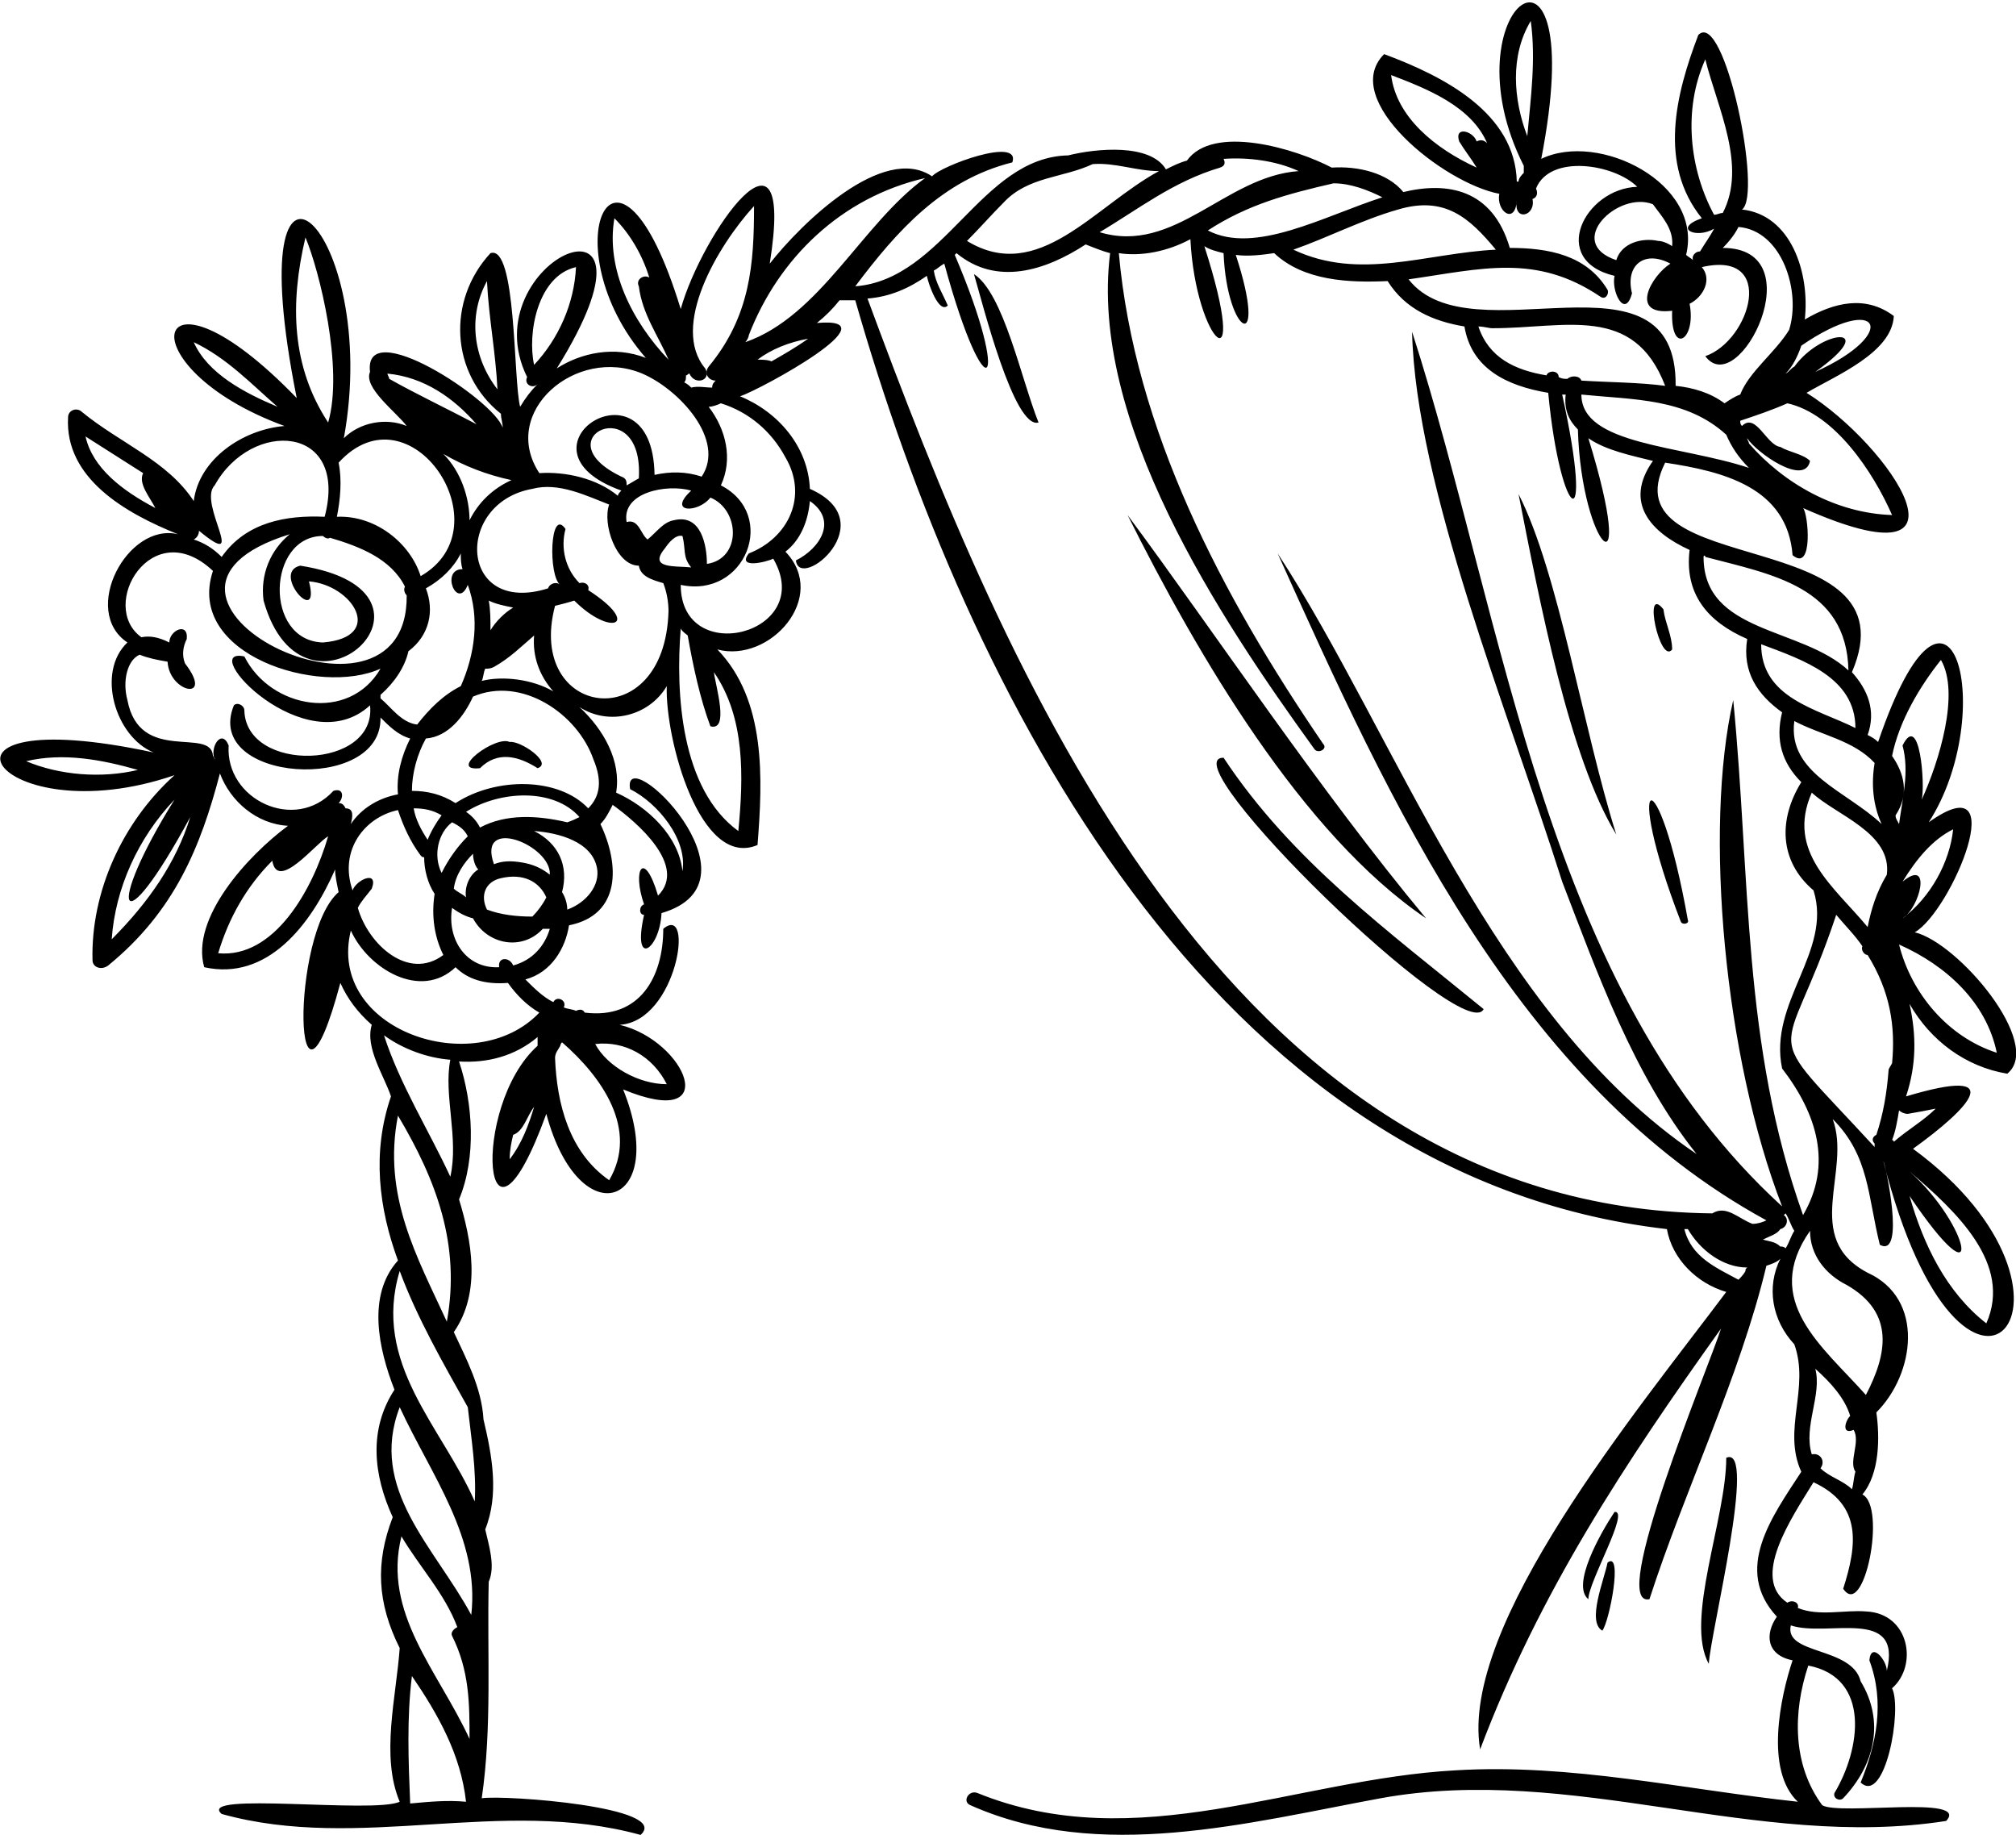 <?xml version="1.0" encoding="utf-8"?>
<!-- Generator: Adobe Illustrator 24.0.1, SVG Export Plug-In . SVG Version: 6.00 Build 0)  -->
<svg version="1.1" id="Capa_1" xmlns="http://www.w3.org/2000/svg" xmlns:xlink="http://www.w3.org/1999/xlink" x="0px" y="0px"
	 viewBox="0 0 115.5 105.1" style="enable-background:new 0 0 115.5 105.1;" xml:space="preserve">
<style type="text/css">
	.st0{fill-rule:evenodd;clip-rule:evenodd;}
</style>
<g id="a">
</g>
<g id="b">
	<g id="c">
		<g>
			<path class="st0" d="M115,61.5c2.1-1.7-2.8-7.5-5.3-8.1c2.1-1.2,5.7-9.8,0.8-6.3c4-6.2,1.3-16.9-2.9-4.6
				c-0.2-0.2-0.4-0.3-0.6-0.4c0.5-1.4,0-2.6-0.9-3.6c3.7-8.6-14.1-5.2-10.7-12c3.3,0.5,7,1.4,7.3,5.3c1.2,1,0.9-2.4,0.6-2.7
				c10.6,4.7,5-3.6,0.2-6.6c1.7-1,4.9-2.3,5-4.4c-1.6-1.2-3.4-0.8-5.1,0.2c0.3-2.7-0.8-6-3.6-6.3C101,11.2,98.8,0.5,97.3,2
				C96,5.4,95,9.4,97.5,12.5c-1.7,0.6-0.3,1.2,0.7,0.6c-0.2,0.4-0.5,0.8-0.8,1.3c-0.3,0-0.5,0.3-0.4,0.5c-0.1-0.1-0.3-0.2-0.4-0.3
				c1-4.1-5-7.1-8.3-5.5c2.9-14.9-5.6-8.7-1,0.4c0,0.1,0,0.3,0,0.4C87.2,10,87,10.2,87,10.4c0,0-0.1,0-0.1,0c-0.1-3.9-4.1-6-7.6-7.3
				c-2.6,2.6,3.4,7.4,6.6,8c-0.2,1,0.9,1.8,1,0.4c-0.2,1.2,1.1,0.9,0.9-0.1c0.3-0.1,0.3-0.4,0.2-0.6c0.8-2,4.5-1.4,5.8-0.1
				c-3,0.1-5.1,4.2-1.3,5.1c-0.2,0.9,0.6,2.5,1,1c-0.4-1.6,0.7-2.5,2.2-1.7c-1.1,0.7-2.4,3,0.1,2.7c-0.1,2.6,1.4,1.7,1-0.4
				c0.8-0.4,1.3-1.4,0.7-2.1c4.3-1,2.8,4.2,0.2,5.1c1.9,2.6,6.3-6.2,1-6.2c0.4-0.4,0.7-0.8,0.9-1.2c2.5,0.2,3.6,3.7,2.9,5.9
				c-0.8,1.3-2.3,2.4-2.8,3.7c-0.3,0.1-0.6,0.3-0.9,0.5c-0.8-0.6-1.8-0.9-2.8-1c0.1-8.4-11.7-1.5-15.3-6.1c4.2-0.6,7.3-1.5,11,1
				c0.3,0.2,0.5-0.2,0.4-0.4c-1.2-2-3.4-2.4-5.6-2.4c-1-3.4-3.6-3.8-6.1-3.2c-0.9-1.1-2.6-1.5-4.1-1.4c-2.1-1.1-6.8-2.5-8.3-0.4
				c-0.4,0.1-0.8,0.3-1.2,0.5c-0.9-1.5-4-1.2-5.6-0.8c-5,0.1-7.1,7.1-12.2,7.5c2.4-3.2,5-6.1,9-7.1c0.5-1.5-4.1,0.2-4.6,0.8
				c-2.8-1.9-7.5,2.7-9.3,5c1.5-9.4-3.9-1.7-5.1,2.6c-3.7-12.1-7.5-3.5-2,2.8c-1.8-0.7-3.7-0.3-5.1,0.6c7.1-11.4-5-6.2-1.7,0.5
				c-0.2,0.4,0.3,0.7,0.6,0.4c-0.4,0.4-0.7,0.8-1,1.3c-0.4-1.5-0.2-9.3-1.7-8.8c-2.5,2.7-2.3,6.9,0.6,9.2c0,0.3,0.1,0.5,0.1,0.8
				c-0.5-1.6-8-6.5-7.6-3.2c-0.4,0.9,1.5,2.3,2.1,3.1c-1.2-0.5-2.7-0.2-3.6,0.7C21.9,13,13.5,5.3,17,22.8c-8.4-8.7-10-1.8-0.7,1.6
				c-2.4,0.2-4.9,1.9-5.2,4.3c-1.5-2.3-4.2-3.3-6.4-5.1c-0.3-0.3-0.8-0.1-0.8,0.3c-0.2,3.5,3.3,5.5,6.3,6.7
				c-2.9-0.7-5.6,4.4-2.9,6.2c-1.8,1.7-0.7,5.4,1.5,6.3C-5.6,40-0.2,47.9,10,44.4c-3,2.7-4.8,6.7-4.7,10.6c0,0.4,0.5,0.6,0.9,0.3
				c3.8-3.1,5.3-6.8,6.4-11c0.6,1.6,2.1,2.9,3.9,3c-2.3,1.7-5.6,5.3-4.8,8.1c3.6,0.8,6.1-2.4,7.5-5.6c0,0.4,0.1,0.8,0.2,1.3
				c-2.8,2.4-2.6,15.3,0.1,5.2c0.4,0.9,1,1.7,1.8,2.4c-0.4,1.3,0.7,2.9,1.1,4.1c-1.1,3.2-0.7,6.4,0.4,9.4c-1.8,2-1.1,5.1-0.2,7.4
				c-1.5,2.3-1.2,4.9-0.1,7.3c-1,2.6-0.9,4.9,0.4,7.5c-0.2,2.8-1.1,6.2,0,8.8c-1.5,0.7-11.7-0.6-10.2,0.7c7.9,2.2,16-1,24,1.2
				c1.8-1.6-7.8-2.3-9.1-2.1c0.6-4.1,0.3-8.3,0.4-12.4c0.4-0.9,0-2.1-0.2-3c0.8-2,0.4-4.2-0.1-6.3c-0.1-1.8-1-3.5-1.7-5
				c1.6-2.3,1-5.3,0.3-7.6c1-2.4,0.8-5.5,0-7.9c1.6,0.1,3.2-0.3,4.5-1.4c0,0.2,0,0.3,0,0.5c-3.9,3.5-3.1,13.8,0.5,3.9
				c1.9,7.1,7.1,5.3,4.4-1.4c5.8,2.4,3.6-2.8-0.2-3.7c3.3-0.2,4.3-7,2.5-5.5c0,2.7-1.3,5.2-4.5,4.8c-0.1-0.2-0.3-0.2-0.5-0.1
				c-0.2-0.1-0.5-0.1-0.7-0.2c0.2-0.4-0.4-0.7-0.6-0.3c-0.6-0.3-1.1-0.8-1.6-1.3c1.5-0.4,2.3-1.8,2.5-3.1c3-0.6,2.9-3.5,1.8-5.8
				c0.3-0.3,0.5-0.7,0.7-1.1c1.4,1,4.3,3.5,2.6,5.2c-0.8-2.7-1.5-1.5-0.8,0.5c-0.3,0.1-0.3,0.6,0,0.6c-0.7,3.1,0.9,2,1-0.1
				c6.2-1.8-2.3-10-1.8-7.1c1.6,0.8,3.3,2.9,3,4.7c-0.2-2-2-3.7-3.8-4.5c0.3-1.8-0.7-3.6-2.1-4.9c1.7,1.1,4,0.5,5-1.2
				c-0.1,3,1.9,10.5,5.2,9.1c0.3-3.8,0.5-8.3-2.3-11.2c3,0.8,6.4-3,3.9-5.6c0.9-0.7,1.3-1.8,1.4-2.9c1.6,1.1,0.6,2.7-0.8,3.4
				c0.2,1.8,5.1-2.2,0.8-4.1c-0.1-2.4-1.8-4.4-4-5.3c1.2-0.4,8.9-4.6,4.4-4.2c0.5-0.4,0.9-0.8,1.3-1.3c0.3,0,0.6,0,0.9,0
				c6.4,22.4,20.4,50.2,46.5,53.2c0.3,1.7,1.7,3.1,3.4,3.6c-5.1,6.8-15.3,19.1-14.1,26.2c3.4-9,8.3-16.4,13.8-24.1
				c-0.7,2.2-6.5,16-4.1,15.5c2-6.2,5.2-12.8,6.7-19.1c0.3-0.1,0.6-0.2,0.8-0.4c-0.8,1.6-0.5,3.5,0.8,4.9c0.9,2.5-0.7,4.9,0.4,7.3
				c-1.7,2.6-3.9,5.6-1.4,8.3c-0.7,1-0.6,2.2,0.9,2.5c-0.7,2.1-1.6,6.3,0.3,8.1c-6.5-0.7-13-2.2-19.6-1.8c-9.2,0.5-18.3,5-27.4,1.3
				c-0.5-0.2-0.9,0.5-0.4,0.7c7.4,3.3,15.9,1,23.5-0.4c11-2,21.5,3,32.4,1.3c1.4-1.5-6.1-0.3-7.1-0.9c-1.7-2.3-1.7-5.3-0.8-8
				c3.6,0.7,3,4.8,1.5,7.3c-0.1,0.3,0.3,0.5,0.5,0.3c1.8-1.9,2.4-4.4,1-6.7c-0.5-2-4.4-1.5-4-3.2c2.1,0.7,6.4-1.1,5.5,2.6
				c0-0.6-0.9-1.7-1-0.6c0.9,2.4,0.4,4.8-0.5,7c1.4,1.3,2.4-4.2,1.8-5.4c1.5-1.3,1-4.3-1.5-4.4c-1.2-0.1-2.7,0.3-3.9-0.2
				c0.1-0.3-0.3-0.5-0.6-0.3c-2.1-1.4,0.2-4.8,1.5-6.9c2.8,1.3,2.5,3.6,1.7,6.1c1.2,1.8,2.5-4.7,1.1-5.4c1-1.2,1-3.3,0.8-4.7
				c2.2-2.2,2.8-6.5-0.5-8c-3.8-2-0.9-5.8-2-8.8c2.1,2.1,2,4.4,2.7,7.2c1.5,0.8,0.3-4.7,0.2-4.8c4.6,18.1,13.3,7.8,1.7-0.7
				c3.2-2.3,5.6-4.8-0.4-3c0.6-1.8,0.6-3.5,0.2-5.3C110.6,59.6,112.6,61.1,115,61.5L115,61.5z M84.6,8.1c-0.2-0.6-1.3-0.9-1,0
				c0.3,0.5,0.7,1,1,1.5c-2.4-1.1-4.6-2.9-4.9-5.3c2.1,0.8,4.6,1.8,5.5,3.9C85,8,84.8,8,84.6,8.1L84.6,8.1z M87.5,7.8
				c-0.8-2.1-1-4.6,0.2-6.6C88,3.4,87.7,5.6,87.5,7.8z M95,13.8c-0.9-0.2-2.1,0.1-2.4,1.1c-3-1,0.1-4,2.1-3.2
				c0.5,0.7,1.2,1.4,1.1,2.4C95.5,13.9,95.2,13.8,95,13.8L95,13.8z M98.7,12.2c-0.2,0-0.3,0.1-0.5,0.1c-1.4-2.6-1.8-6-0.5-8.9
				C98.4,6.2,100.1,9.5,98.7,12.2L98.7,12.2z M27.9,16.1c0.1,2.1,0.5,4.1,0.6,6.2C27.1,20.5,26.8,18.1,27.9,16.1z M11.1,19.6
				c1.9,0.9,3.3,2.4,4.8,3.7C14,22.5,11.9,21.4,11.1,19.6z M4.9,25c1.1,0.7,2.2,1.4,3.3,2.1c-0.3,0.6,0.4,1.4,0.7,2
				C7,28.1,5.3,26.8,4.9,25L4.9,25z M1.5,43.6c2.1-0.5,4.3-0.1,6.4,0.5C5.8,44.6,3.4,44.4,1.5,43.6z M29.2,66.4c0-0.5,0.1-1,0.2-1.4
				c0.6-0.2,0.8-1.1,1.2-1.6C30.3,64.4,29.9,65.5,29.2,66.4z M38.2,62.1c-1.6,0-3.4-1-4.1-2.3C35.8,59.6,37.4,60.5,38.2,62.1z
				 M32.1,59.9c0,0,0-0.1,0.1-0.2c2.3,2,4.4,5,2.7,7.9c-2.3-1.6-3-4.4-3.1-7C31.8,60.3,32,60.1,32.1,59.9z M35.2,12.5
				c0.9,0.9,1.6,2.1,2,3.4c-0.3-0.2-0.8,0.1-0.6,0.5l0,0c0.2,1.6,1.1,2.8,1.7,4.2C36.2,18.4,34.7,15.4,35.2,12.5L35.2,12.5z
				 M30.6,20.9c-0.4-1.8,0.2-5.1,2.4-5.6C32.9,17.4,32,19.4,30.6,20.9z M36.8,21.4c2.1,0.9,4.8,3.8,3.4,5.9
				c-0.9-0.3-1.8-0.3-2.7-0.1c-0.1-7-8.6-1.5-1.9,0.9c-0.1,0.1-0.2,0.2-0.2,0.3c-1.2-1-3-1.4-4.5-1.3C28.6,23.6,33,19.8,36.8,21.4
				L36.8,21.4z M38.6,29.8c-0.6,0.1-1,0.7-1.5,1.1c-0.4-0.3-0.5-1.2-1.2-1c-0.3-1.7,2.3-2.2,3.7-1.8c-1.4,1.3,0.4,1.3,1.1,0.4
				c1.7,0.7,1.8,3.5-0.2,3.8C40.5,31.3,40.2,29.4,38.6,29.8z M35.9,27.8c0-0.2,0-0.4-0.3-0.5c-4.6-2.2,1.3-5,1,0.1
				C36.4,27.5,36.1,27.7,35.9,27.8z M29.3,27.5c-1.1,0.5-1.9,1.3-2.4,2.3c0-1.3-0.5-2.8-1.5-3.8C26.6,26.7,27.9,27.2,29.3,27.5
				L29.3,27.5z M15.1,34.4c2.3,8.2,11.7-0.5,2.1-2c-1.7,0.4,1.2,3.6,0.5,0.9c2.5,0.2,4.4,3.2,0.8,3.5c-3.4-0.1-3.2-6.1,0-6.1
				c0.1,0.1,0.3,0.2,0.4,0.1c1.7,0.5,3.5,1.2,4.3,2.8c-0.1,0.2,0,0.4,0.1,0.5c0.1,9.1-18,0-6.7-3.5C15.5,31.5,14.9,32.9,15.1,34.4z
				 M23.4,37.3c1.2-0.9,1.5-2.3,1-3.6c0.9-0.5,1.6-1.2,2-2c0,0.3,0,0.6,0.1,0.9c-1.3,0-0.3,2.4,0.3,0.9c0.7,1.9,0.4,4-0.4,5.8
				c-1,0.5-1.8,1.3-2.5,2.2c-0.9-0.1-1.5-1-2.1-1.5c0-0.1,0-0.1,0-0.2C22.6,39.1,23.2,38.2,23.4,37.3L23.4,37.3z M22.3,21.7
				c0-0.1-0.1-0.2-0.1-0.3c2.1,0.2,3.8,1.4,5.1,2.9C25.6,23.4,23.9,22.6,22.3,21.7L22.3,21.7z M19.4,26.5c4.1-4.5,9.6,3.7,4.7,6.5
				c-0.6-1.9-2.6-3.5-4.8-3.4C19.5,28.6,19.6,27.5,19.4,26.5z M17.5,13.6c0.8,1.9,2.2,7.5,1.3,10.6C16.7,21,16.6,17.4,17.5,13.6z
				 M11.4,30.4C11.4,30.4,11.4,30.4,11.4,30.4c2.9,2.4-0.1-1.6,0.9-2.6c2.1-3.8,7.7-3.5,6.3,1.8c-2.2-0.1-4.5,0.3-5.9,2.3
				c-0.5-0.5-1-0.8-1.6-1C11.3,30.8,11.4,30.6,11.4,30.4L11.4,30.4z M6.4,53.8c0.2-2.9,1.5-5.8,3.6-8c-4,6.4-3.2,8.6,0.9,1
				C10.1,49.4,8.5,51.7,6.4,53.8z M12.5,54.6c0.6-2,1.6-3.8,3.1-5.3c0.3,1.8,2.5-1,3.2-1.4C17.9,51,15.7,54.9,12.5,54.6z M19.4,46
				c0.3-0.3,0.3-0.9-0.3-0.7c-2.2,2.4-6.2,0.5-6-2.6c-0.4-1-1.1,0.1-0.8,0.8l0,0c0-0.1,0-0.1-0.1-0.2c-0.1-1.7-4.2,0.5-4.9-3.2
				C7,39,7.3,37.8,8,37.5c0.5,0.2,1,0.3,1.6,0.4c0.1,1.8,2.7,2.3,1,0.1c-0.2-0.5-0.1-1,0.1-1.4c0.1-1-1-0.5-1,0.2
				c-0.6-0.3-1.1-0.4-1.6-0.3c-2.5-1.8,0.6-7.1,4.1-3.8c-1.6,4.8,6.1,7.2,9.6,5.6c-1.8,3.1-6.3,2.3-7.8-0.7
				c-2.8-0.6,3.5,6.2,7.2,2.8c0.4,3.7-7.1,3.9-7.2,0.3c0-0.3-0.4-0.5-0.6-0.3c-1.8,4.4,8.5,5.1,8.4,0.7c0.5,0.5,1,1,1.7,1.2
				c-0.5,1-0.8,2.1-0.7,3.2c-1.1,0.2-2.1,0.8-2.7,1.7c0.1-0.4,0.2-0.9-0.3-0.9C19.7,46.1,19.6,46,19.4,46L19.4,46z M26.7,46.5
				c1.9-1.2,5-1.4,6.5,0.3c-0.2,0.1-0.4,0.2-0.7,0.3c-1.7-0.4-3.5-0.5-5,0.3C27.3,47,27,46.7,26.7,46.5L26.7,46.5z M27.4,49.8
				c-0.5,0.3-0.8,1-0.7,1.6c-0.2-0.2-0.5-0.3-0.7-0.5c0.1-0.8,0.6-1.5,1.1-2C27.1,49.2,27.2,49.6,27.4,49.8L27.4,49.8z M26.8,47.9
				c-0.6,0.6-1.1,1.3-1.5,2.1c-0.5-1-0.2-2.3,0.6-2.9C26.3,47.3,26.6,47.5,26.8,47.9L26.8,47.9z M24.5,48.1
				c-0.4-0.6-0.7-1.2-0.8-1.8c0.6,0,1.1,0.1,1.6,0.4C25,47.1,24.7,47.6,24.5,48.1z M24.1,49c0.1,0.1,0.1,0.1,0.2,0.1
				c0,0.7,0.2,1.5,0.6,2.1c-0.2,1.3,0,2.5,0.5,3.5c-2,1.5-4.3-0.6-4.9-2.7c0.2-0.4,0.5-0.7,0.8-1.1c0.4-1.1-0.9-0.5-1.1,0.1
				c-0.8-2.3,0.7-4.2,2.6-4.6C23.1,47.3,23.5,48.2,24.1,49z M22,59.3c1.1,0.8,2.5,1.3,3.8,1.4c-0.4,2,0.5,4.5,0,6.7
				C24.6,64.8,22.9,62.1,22,59.3L22,59.3z M22.8,63.9c2.2,3.7,3.6,7.4,2.8,11.8C23.9,72,21.9,68.5,22.8,63.9z M23.5,103.3
				c-0.1-2.4-0.2-4.9,0.1-7.3c1.5,2.2,2.8,4.5,3.1,7.2C25.6,103.1,24.6,103.2,23.5,103.3z M26.9,99.6c-1.8-3.9-5-7.2-3.9-11.6
				c1,1.7,2.5,3.3,3.2,5.2c-0.2,0.1-0.4,0.3-0.3,0.5C26.9,95.7,26.9,97.6,26.9,99.6z M27,92.5c-2.1-3.9-5.9-7.2-4.1-11.9
				C24.7,84.5,27.5,88.1,27,92.5z M26.8,80.6c0.2,1.8,0.5,3.6,0.4,5.4c-1.9-4.3-5.9-7.9-4.3-13.2C23.9,75.5,25.4,78.1,26.8,80.6
				L26.8,80.6z M30.9,58c-3.7,3.9-12.2,1-10.8-4.7c1,2.2,4,4,6,2.1c0.7,0.7,1.7,1,3,0.9C29.6,57,30.2,57.6,30.9,58z M29.4,55.3
				c-0.2-0.5-0.9-0.5-0.8,0.1c-1.9,0.1-3-1.6-2.7-3.4c0.4,0.3,0.8,0.5,1.2,0.6c0.8,1.5,2.8,1.9,4,0.6c0.1,0,0.3,0,0.4,0
				C31.2,54.2,30.5,55,29.4,55.3L29.4,55.3z M28.7,50.3c1.3-0.3,2.2,0.2,2.6,1.1c-0.2,0.4-0.5,0.8-0.8,1.1c-0.9,0-1.8-0.1-2.6-0.4
				C27.5,51.3,27.8,50.5,28.7,50.3z M29.9,49.4c-0.6-0.1-1.1-0.1-1.6,0.1c-1-2.8,3.3-1.1,3.2,0.6C31,49.7,30.5,49.5,29.9,49.4
				L29.9,49.4z M32.5,52.1c0-0.3-0.1-0.7-0.3-1c0.4-1.5-0.2-2.8-1.6-3.5c1.4,0.1,3.3,0.6,3.6,2.1C34.4,50.7,33.6,51.7,32.5,52.1
				L32.5,52.1z M34,43.5c0.5,1.2,0.4,2.1-0.3,2.8c-1.7-1.8-5.3-1.8-7.6-0.3c-0.8-0.5-1.6-0.7-2.5-0.7c0-1,0.3-2.1,0.8-3
				c1.3-0.1,2.2-1.3,2.7-2.4C29.9,38.7,33.1,40.9,34,43.5z M28.3,38.2c0.9-0.5,1.6-1.2,2.3-1.8c-0.1,1.2,0.3,2.3,1.1,3.2
				c-1.2-0.7-2.9-0.9-4.1-0.6c0.1-0.2,0.1-0.5,0.2-0.7C28,38.3,28.1,38.3,28.3,38.2L28.3,38.2z M28,34.4c0.4,0.2,0.9,0.3,1.4,0.4
				c-0.5,0.3-1,0.8-1.3,1.3C28.1,35.5,28.1,34.9,28,34.4L28,34.4z M38.3,35c-0.2,7.3-8.2,6.1-6.5-0.3c0.4-0.1,0.8-0.2,1.1-0.3
				c2.1,2.1,3.9,1.4,0.8-0.6c0.1-0.3-0.2-0.5-0.5-0.4c-0.8-0.8-1.1-2-0.8-3.1c-0.9-1.3-1,2.7-0.3,3.2c-0.2-0.2-0.6-0.1-0.7,0.2
				c-5.1,1.6-5.4-4.9-0.9-5.7c1.5-0.4,3.1,0.4,4.4,0.9c-0.4,1.1,0.4,3.5,1.7,3.5c0.1,0.6,0.7,0.8,1.4,1C38.2,33.9,38.3,34.5,38.3,35
				C38.4,35,38.3,35,38.3,35L38.3,35z M38.1,31.4c0.2-0.3,0.6-0.8,1-0.7c0.2,0.8,0,1.2,0.5,1.8C38.7,32.4,37.1,32.6,38.1,31.4z
				 M42.3,47.6C39,45.2,38.7,39.7,39,36c0.1,0.2,0.3,0.3,0.4,0.4c0.3,1.7,0.7,3.6,1.3,5.2c1.1,0.3,0.3-2.3,0.2-3.1
				C42.7,41.1,42.6,44.5,42.3,47.6z M45,26.2c1.3,2.2,0.2,4.6-2.1,5.5c-0.7,0.9,1,0.5,1.4,0.3c2.5,4.3-5.3,6.3-5.3,1.5
				c3.7,0.8,5.6-4,2.3-5.7c0.7-1.5,0.3-3.2-0.7-4.5c0.2,0,0.5-0.1,0.7-0.2C42.9,23.6,44.2,24.7,45,26.2z M40.6,21
				c-0.3,0.4,0,0.8,0.4,0.8c-0.1,0.1-0.2,0.2-0.2,0.4c-0.4,0-0.8-0.1-1.2,0c-0.1-0.1-0.2-0.2-0.4-0.3c0.1-0.1,0.1-0.2,0.1-0.4
				c0.1,0,0.1-0.1,0.2-0.1c0.3,0.7,1.3,0.4,0.9-0.3c-2-2.4,0.7-7,2.8-9.3C43.2,15.1,43,18.1,40.6,21L40.6,21z M44.2,20.7
				c-0.2-0.1-0.6-0.1-0.8-0.1c0.8-0.6,1.8-1,2.9-1.2C45.6,19.9,44.9,20.3,44.2,20.7z M42.7,19.6c0.1-0.1,0.2-0.3,0.2-0.4
				c1.7-4.4,5.3-7.9,10.1-9C49.4,12.8,47,18.1,42.7,19.6L42.7,19.6z M111.9,47.5c-0.2,1.9-1.3,3.9-2.9,5.1c1-0.6,1.7-3.5,0-2.1
				C109.8,49.2,110.7,48.1,111.9,47.5L111.9,47.5z M111.2,37.8c1.1,1.9-0.1,5.8-1.1,8c0.2-0.8-0.1-5.1-1.1-3.1c0.4,1.5,0,3-0.2,4.5
				c-0.1-0.2-0.2-0.3-0.2-0.5c0.8-1.2,0.5-2.4-0.2-3.4C108.8,41.3,110,39.3,111.2,37.8L111.2,37.8z M108.1,50.1c-0.6,1-0.9,2-1.1,3
				c-1.9-2.3-4.7-4.3-3.2-7.7C105.2,46.7,108.4,47.7,108.1,50.1z M107.4,43.7c-0.2,1.2-0.1,2.4,0.4,3.5c-2-1.9-5.4-2.9-5-5.9
				C104.3,42.1,106.2,42.4,107.4,43.7z M106.3,41.7c-2.2-1.1-5.4-1.7-5.4-4.8C103.3,37.8,106.3,38.8,106.3,41.7z M97.7,31.9
				c3.8,1,8.1,1.7,8.2,6.5c-2.7-2.5-8.3-2.1-8.3-6.5C97.6,31.8,97.7,31.8,97.7,31.9L97.7,31.9z M103.2,19.8c4.5-3.1,5.7-0.7,0.8,1.5
				c3.8-2.7,0.4-2.5-1.2-0.3c-0.2,0.1-0.3,0.3-0.5,0.4C102.7,21,103,20.4,103.2,19.8z M99.7,24.1c0.9-0.3,1.8-0.6,2.7-1
				c2.7,0.6,4.9,3.9,6,6.4c-3.2-0.1-6.2-1.8-8.2-4.1c0-0.1-0.1-0.2-0.1-0.3c0.5,0.8,3.3,2.8,3.6,1.3c-0.4-0.4-1.2-0.5-1.7-0.8
				c-0.8-0.1-1.4-2-2.2-1.2C99.7,24.3,99.7,24.2,99.7,24.1C99.6,24.1,99.7,24.1,99.7,24.1z M98.9,24.9c0.3,0.7,0.7,1.3,1.3,1.9
				c-3.9-1.3-9.6-1.3-9.6-4.2C93.6,22.9,96.6,22.8,98.9,24.9L98.9,24.9z M85.5,18.8c4.2,0,8.1-1.4,9.9,3.3c-1.5-0.2-3.2-0.2-4.8-0.3
				c-0.1-0.3-0.6-0.3-0.8-0.1c-0.2,0-0.3,0-0.5-0.1c0-0.4-0.6-0.4-0.7-0.1c-1.8-0.3-3.3-1-3.9-2.8C85,18.7,85.3,18.8,85.5,18.8z
				 M80.1,12c2.7-0.8,4.1,0.5,5.6,2.3c-4,0.2-7.8,1.8-11.6,0C76.1,13.6,78,12.6,80.1,12L80.1,12z M76.4,10.5c1,0,2,0.4,2.8,0.8
				c-3.4,1.1-7.3,3.3-10,1.9C71.5,11.7,73.8,11.1,76.4,10.5z M69.9,9.6c0.3-0.1,0.3-0.3,0.2-0.5c1.4-0.1,3,0.1,4.3,0.7
				c-4.2,0.3-7.1,4.8-11.4,3.5C65.2,12,67.2,10.4,69.9,9.6z M57.5,11.6c1.4-1.5,3.4-1.4,5.1-2.2c1.3-0.1,2.5,0.4,3.8,0.4
				c-3.7,2-6.9,6.5-11,4C56.1,13.1,56.8,12.3,57.5,11.6L57.5,11.6z M100,72.8c-0.1,0.2-0.3,0.4-0.4,0.5c-1.3-0.7-2.7-1.3-3.1-2.9
				c0.1,0,0.1,0,0.2,0c0.7,1.2,2,2.2,3.4,2.2C100,72.7,100,72.7,100,72.8z M100.4,70.1L100.4,70.1c-0.8-0.3-1.5-1.1-2.3-0.6
				c-27.9-0.3-40.6-31.3-48.4-52.4c1.3-0.1,2.4-0.6,3.4-1.3c0.1,0.5,0.7,2.2,1.2,1.7c-0.3-0.7-0.7-1.3-0.8-2
				c0.2-0.1,0.4-0.3,0.6-0.4c2.4,8.8,3.9,7.2,0.6-0.5c0,0,0.1-0.1,0.1-0.1c2.3,1.9,5.1,1,7.4-0.5c0.5,0.2,1,0.4,1.4,0.5
				c-1.2,9.6,6.2,20.8,11.7,28.4c0.2,0.3,0.8,0,0.5-0.3C70,34.1,65,24.6,64.1,14.5c1.3,0.2,2.8-0.1,4.1-0.8c0.3,6,3.5,8.8,0.8,0.4
				c0.3,0.2,0.7,0.3,1.1,0.4c0.2,4.8,2.6,5.9,0.7,0.1c0.7,0.1,1.5,0,2.2-0.1c1.7,1.6,4.3,1.7,6.5,1.6c1,1.6,2.6,2.3,4.4,2.6
				c0.4,2.4,2.4,3.4,4.8,3.8c0.7,7.4,2.7,8.7,0.8,0.1c0.1,0,0.1,0,0.2,0c-0.1,0.9,0.2,1.5,0.7,2c0.2,6.9,3.5,9.9,0.6,0.5
				c1,0.7,2.5,1,3.7,1.3c-1.7,2.4-0.1,4.1,2.1,5.1c-0.3,2.5,1,4.1,3.3,5.1c-0.3,1.9,0.6,3.2,2,4.2c-0.4,1.6,0,2.9,1.1,4
				c-1.3,2.1-1.3,4.5,0.7,6.2c1.1,3.5-2.6,6.4-1.8,10.2c2,2.6,2.9,5.5,1.2,8.4c-3.5-9.8-3-19.3-4-29.5c-1.7,7.4-0.5,20.5,2.8,29
				C88.5,56.7,86.3,35.8,80.9,19c0.2,8.8,5.5,21.7,8.6,31.5c2,5.2,4.1,11.1,7.7,15.6c-11.7-7.9-17.2-24-24-34.4
				c6.4,14.2,13.7,30.4,28,38.2C101,70,100.7,70.1,100.4,70.1z M102,71.4c-0.3-0.3-0.7-0.3-1-0.4c0.4-0.2,0.8-0.3,1-0.6
				c0.4-0.1,0.5-0.6,0.2-0.8c0,0,0.1-0.1,0.1-0.1c0.2,0.3,0.3,0.7,0.5,1c-0.2,0.3-0.3,0.7-0.5,1C102.2,71.4,102.1,71.4,102,71.4
				L102,71.4z M106.3,84.3c-0.1,0.3-0.1,0.7-0.2,1c-0.5-0.5-1.3-0.7-1.8-1.2c0.3-0.4,0-0.9-0.5-0.8c-0.5-1.6,0.6-3.4,0.2-4.9
				c0.9,0.8,1.7,1.7,2,2.7c-0.3,0.3-0.5,1.1,0.2,0.8C106.6,82.6,105.9,83.7,106.3,84.3L106.3,84.3z M105.8,73.6
				c2.8,1.6,2.3,4,1.1,6.3c-2.5-2.8-6-5.4-3.2-9.4C103.7,71.9,104.6,73,105.8,73.6L105.8,73.6z M108.2,61.3
				c-0.1,1.3-0.3,2.5-0.7,3.7c-0.2,0.1-0.3,0.3-0.1,0.5c0,0.1,0,0.1,0,0.2c-6.8-7.4-5.2-4.3-2.2-13.3c0.5,0.6,1.1,1.2,1.5,1.8
				c-0.1,0.2,0.1,0.5,0.3,0.5c1.3,2.1,1.6,4.1,1.4,6.2C108.3,61.1,108.2,61.2,108.2,61.3z M113.8,75.8c-2.3-1.8-3.6-4.5-4.4-7.3
				c4.4,6.5,3.5,1.7,0-1.4C112.1,69.4,115.3,72.4,113.8,75.8z M109.3,63.8c0.6-0.1,1.1-0.2,1.6-0.3c-0.7,0.7-1.6,1.2-2.4,1.9
				c0,0,0-0.1-0.1-0.1c0.2-0.5,0.3-1.1,0.4-1.7C108.9,63.7,109.1,63.8,109.3,63.8z M108.8,54.1C108.8,54.1,108.9,54.1,108.8,54.1
				c2.7,1.2,5,3.3,5.6,6.2C111.6,59.4,109.5,56.9,108.8,54.1L108.8,54.1z"/>
			<path class="st0" d="M92.6,47.8c-1.9-6-3.3-15-5.6-19.5C88.2,34.4,89.9,43.4,92.6,47.8z"/>
			<path class="st0" d="M81.7,52.6c-6-7.2-12.2-16.5-17.1-23.1C68.6,37.5,74.6,47.8,81.7,52.6z"/>
			<path class="st0" d="M70.1,43.4c-3.2,0,13.8,16.6,14.9,14.4C79.5,53.3,74,49.3,70.1,43.4z"/>
			<path class="st0" d="M96.7,52.7c-1.7-9.6-3.8-8.7-0.4,0.1C96.4,53,96.8,52.9,96.7,52.7z"/>
			<path class="st0" d="M97.9,95.3c0.1-1.8,2.8-12.6,1-11.8C98.9,87,96.5,92.8,97.9,95.3z"/>
			<path class="st0" d="M92.5,86.6c-0.8,1.2-2.5,4.2-1.5,5C91,90.6,93.4,86.5,92.5,86.6z"/>
			<path class="st0" d="M92.1,89.5c-0.2,1-1.2,3.4-0.3,3.9C92.2,92.9,93,88.8,92.1,89.5z"/>
			<path class="st0" d="M55.8,15.7c0.5,1.7,2.3,8.9,3.7,8.5C58.5,21.7,57.5,16.8,55.8,15.7z"/>
			<path class="st0" d="M95.8,37.2c0-0.8-0.4-1.5-0.5-2.3C94.1,33.4,95.1,38.1,95.8,37.2z"/>
			<path class="st0" d="M29.2,42.5c-0.8-0.4-3.6,1.7-1.7,1.5c1-1,2.2-0.7,3.3,0C31.7,43.7,29.8,42.4,29.2,42.5L29.2,42.5z"/>
		</g>
	</g>
</g>
</svg>
